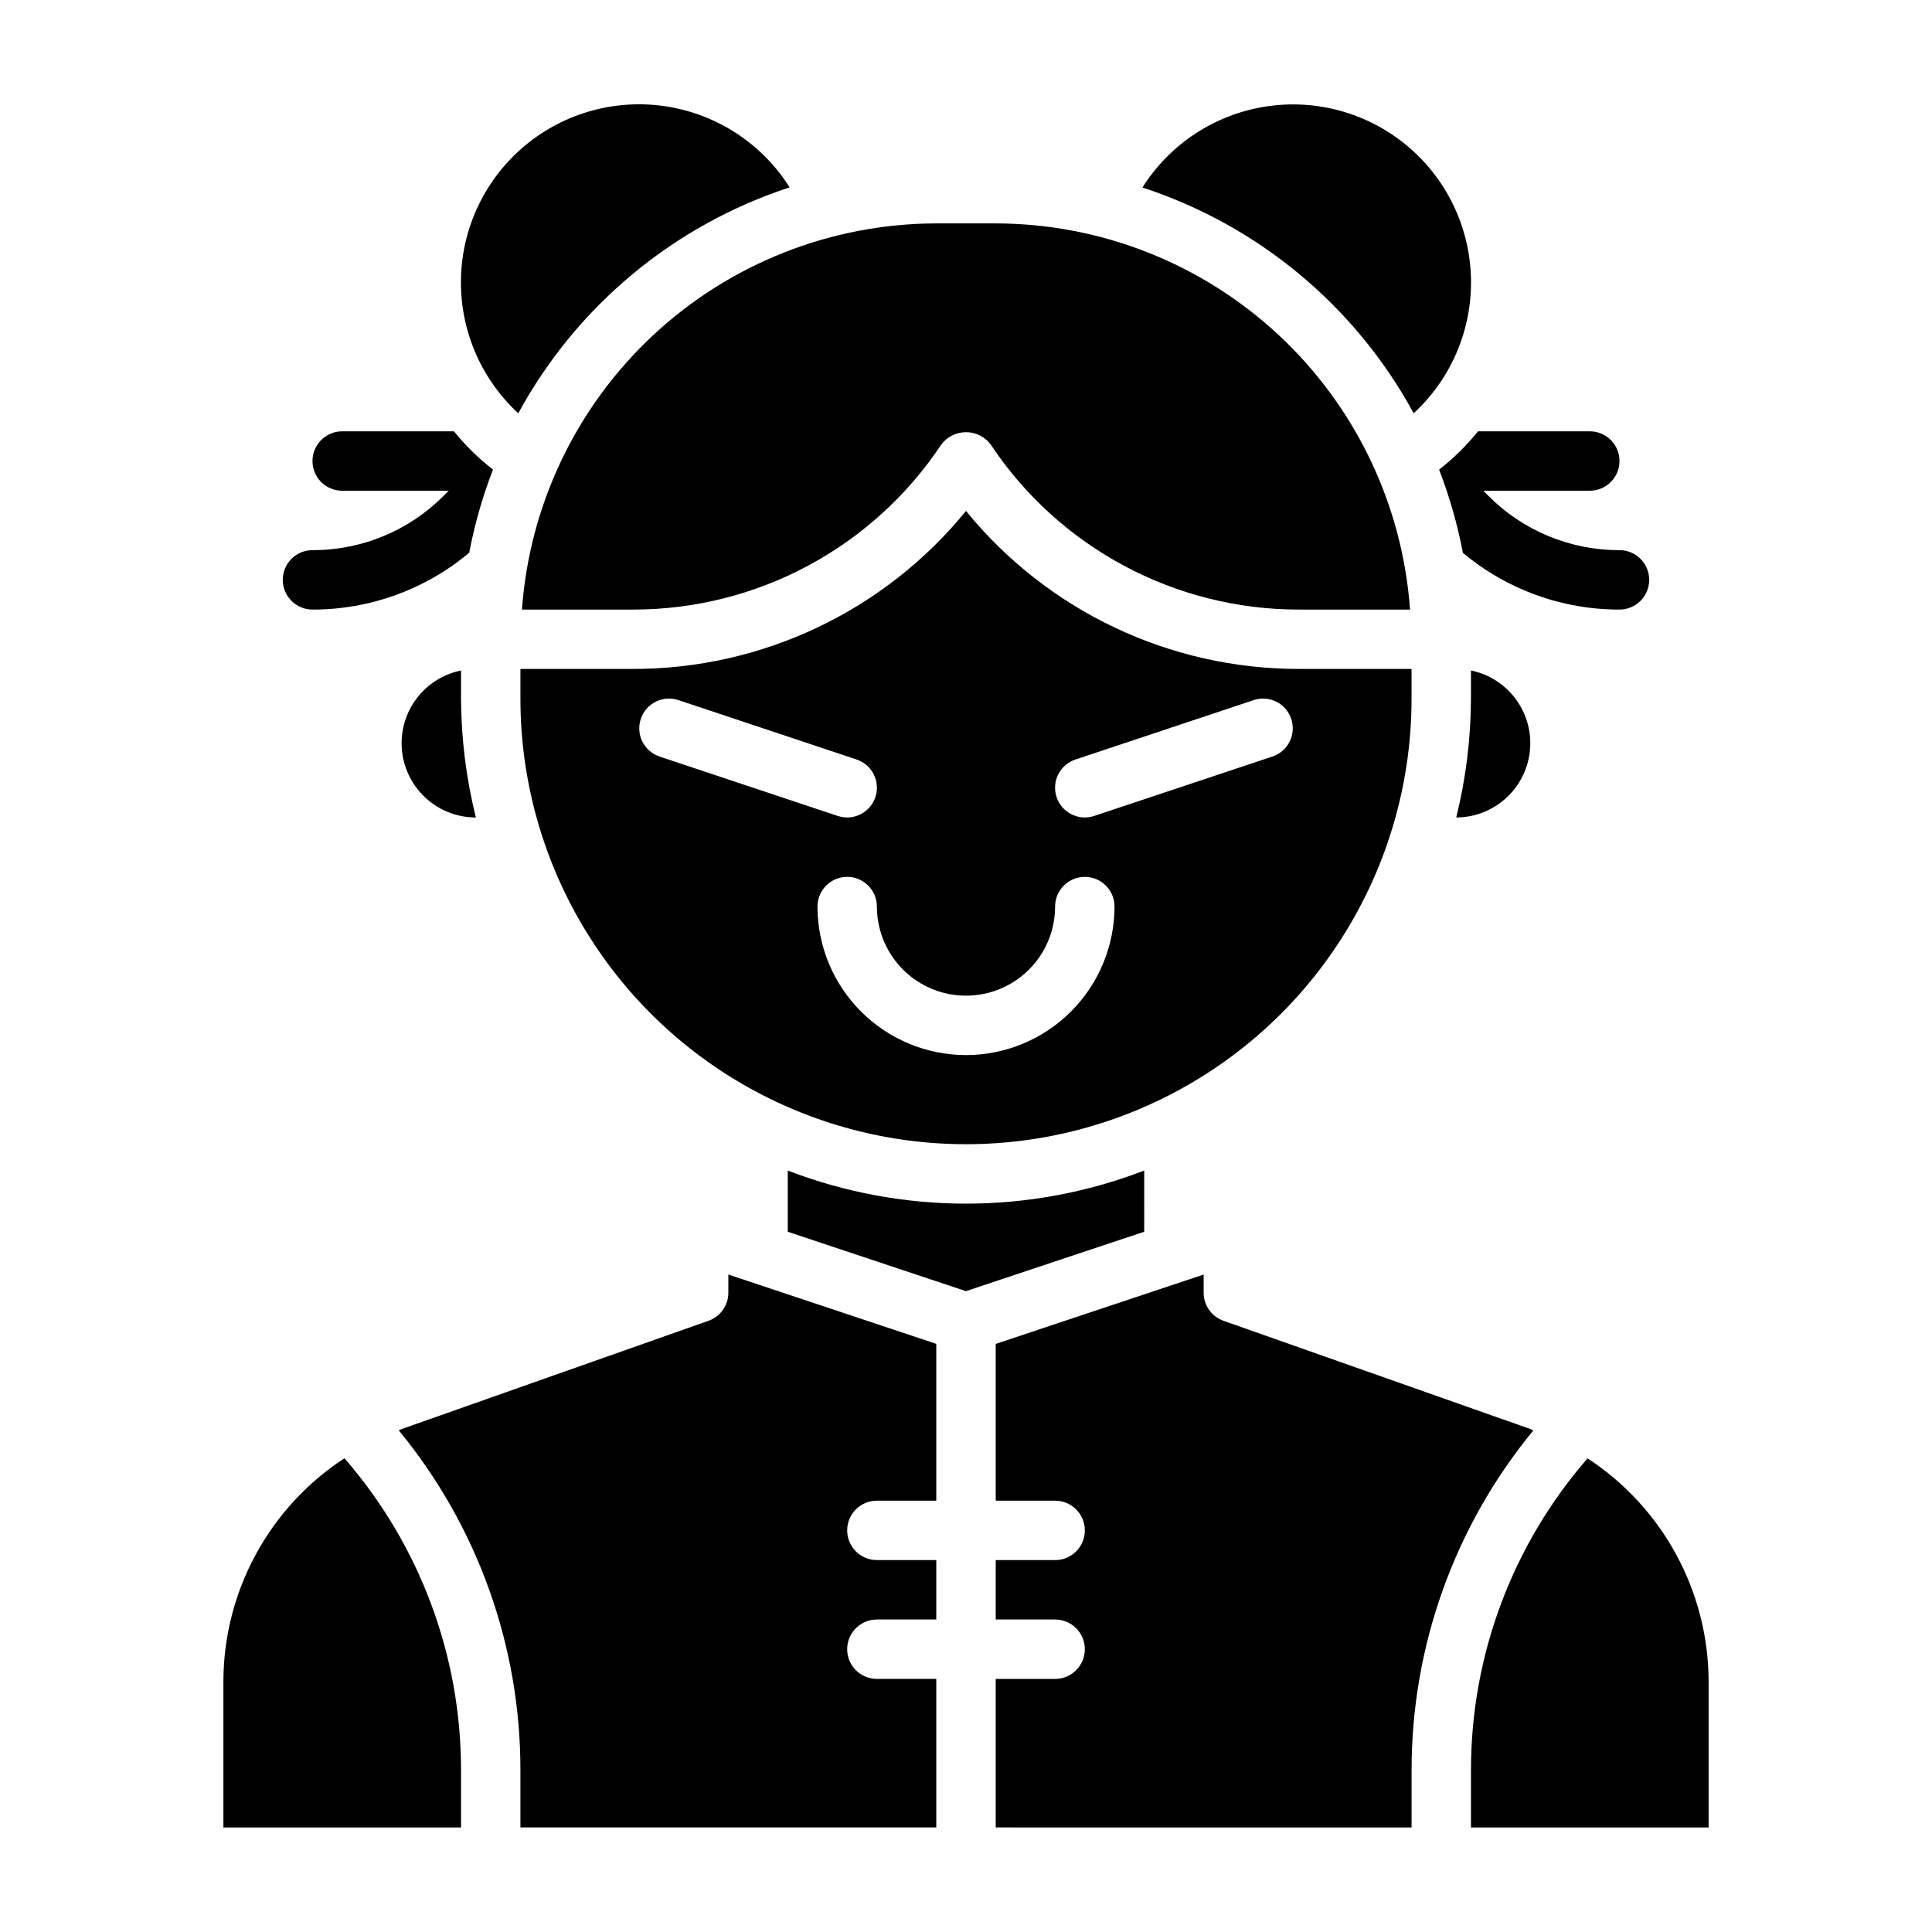 <?xml version="1.0" encoding="UTF-8"?>
<!-- Uploaded to: ICON Repo, www.svgrepo.com, Generator: ICON Repo Mixer Tools -->
<svg fill="#000000" width="800px" height="800px" version="1.1" viewBox="144 144 512 512" xmlns="http://www.w3.org/2000/svg">
 <g>
  <path d="m533.82 329.15c-0.039 10.617-1.348 21.188-3.898 31.488 6.551-0.016 12.664-3.297 16.305-8.746 3.641-5.445 4.332-12.348 1.844-18.41-2.492-6.059-7.832-10.484-14.25-11.801z"/>
  <path d="m400 279.41c-21.621 26.527-54.035 41.902-88.254 41.863h-29.828v7.871c0 42.188 22.508 81.168 59.039 102.26 36.535 21.094 81.547 21.094 118.08 0 36.535-21.094 59.039-60.074 59.039-102.26v-7.871h-29.828c-34.219 0.039-66.633-15.336-88.25-41.863zm-86.184 55.105c1.371-4.121 5.824-6.352 9.949-4.984l47.23 15.742v0.004c4.133 1.371 6.367 5.836 4.992 9.965s-5.836 6.363-9.965 4.992l-47.23-15.742-0.004-0.004c-4.121-1.375-6.348-5.832-4.973-9.957zm86.184 89.094c-10.438-0.012-20.441-4.16-27.82-11.539-7.379-7.379-11.527-17.383-11.543-27.82 0-4.348 3.527-7.871 7.875-7.871 4.348 0 7.871 3.523 7.871 7.871 0 8.438 4.5 16.234 11.809 20.453 7.305 4.219 16.309 4.219 23.613 0 7.309-4.219 11.809-12.016 11.809-20.453 0-4.348 3.527-7.871 7.875-7.871 4.348 0 7.871 3.523 7.871 7.871-0.012 10.438-4.164 20.441-11.543 27.82-7.379 7.379-17.383 11.527-27.816 11.539zm81.207-79.121-47.23 15.742-0.004 0.004c-4.129 1.371-8.59-0.863-9.965-4.992s0.859-8.594 4.992-9.965l47.23-15.742v-0.004c4.133-1.371 8.594 0.863 9.965 4.992 1.375 4.129-0.859 8.59-4.988 9.965z"/>
  <path d="m353.26 193.66c-7.25-11.5-19.113-19.312-32.539-21.438-13.43-2.125-27.125 1.645-37.574 10.344-10.449 8.699-16.637 21.48-16.98 35.074-0.348 13.59 5.188 26.672 15.184 35.887 15.441-28.41 41.172-49.828 71.91-59.867z"/>
  <path d="m518.64 253.52c9.992-9.211 15.527-22.289 15.18-35.875-0.344-13.586-6.531-26.363-16.977-35.059-10.445-8.695-24.137-12.461-37.559-10.332-13.422 2.125-25.277 9.941-32.523 21.438 30.719 10.035 56.438 31.441 71.879 59.828z"/>
  <path d="m564.72 530.48c-19.934 22.91-30.91 52.258-30.895 82.625v15.188h62.977v-38.773c-0.09-23.82-12.141-46.004-32.082-59.039z"/>
  <path d="m447.23 454.21c-30.402 11.691-64.062 11.691-94.465 0v16.215l47.23 15.742 47.23-15.742z"/>
  <path d="m549.57 522.71-81.34-28.691c-3.148-1.113-5.254-4.086-5.25-7.426v-4.824l-55.105 18.375v41.555h15.742c4.348 0 7.875 3.523 7.875 7.871s-3.527 7.871-7.875 7.871h-15.742v15.742h15.742v0.004c4.348 0 7.875 3.523 7.875 7.871 0 4.348-3.527 7.871-7.875 7.871h-15.742v39.359l110.21 0.004v-15.188c-0.02-32.848 11.391-64.684 32.277-90.039-0.309-0.102-0.551-0.262-0.789-0.355z"/>
  <path d="m282.32 305.54h29.426c32.84 0.035 63.516-16.383 81.703-43.73 1.543-2.062 3.973-3.281 6.551-3.281s5.004 1.219 6.547 3.281c18.188 27.348 48.863 43.766 81.703 43.73h29.426c-2-27.77-14.434-53.754-34.801-72.738-20.367-18.98-47.164-29.555-75.004-29.598h-15.746c-27.84 0.043-54.637 10.617-75.004 29.598-20.367 18.984-32.801 44.969-34.801 72.738z"/>
  <path d="m203.2 589.52v38.773h62.977v-15.188c0.02-30.379-10.957-59.738-30.898-82.656-19.949 13.043-32.004 35.238-32.078 59.07z"/>
  <path d="m250.43 340.96c0 5.223 2.074 10.227 5.766 13.918 3.691 3.691 8.695 5.762 13.914 5.762-2.562-10.301-3.883-20.871-3.934-31.488v-7.469c-4.445 0.906-8.441 3.32-11.309 6.836-2.867 3.512-4.438 7.906-4.438 12.441z"/>
  <path d="m337.02 486.59c0 3.34-2.106 6.312-5.25 7.426l-81.305 28.691c-0.277 0.094-0.52 0.25-0.789 0.355h0.004c20.867 25.363 32.266 57.195 32.234 90.039v15.188h110.21v-39.363h-15.742c-4.348 0-7.871-3.523-7.871-7.871 0-4.348 3.523-7.871 7.871-7.871h15.742v-15.746h-15.742c-4.348 0-7.871-3.523-7.871-7.871s3.523-7.871 7.871-7.871h15.742v-41.559l-55.105-18.375z"/>
  <path d="m525.38 268.46c2.762 7.141 4.867 14.52 6.301 22.043 11.629 9.742 26.328 15.066 41.5 15.035 4.348 0 7.871-3.523 7.871-7.871 0-4.348-3.523-7.875-7.871-7.875-13.039 0.039-25.551-5.144-34.746-14.391l-1.355-1.352h28.23c4.348 0 7.871-3.523 7.871-7.871 0-4.348-3.523-7.875-7.871-7.875h-29.617c-3.035 3.769-6.496 7.176-10.312 10.156z"/>
  <path d="m226.81 305.54c15.188 0.035 29.898-5.301 41.535-15.059 1.43-7.523 3.539-14.902 6.297-22.043-3.824-2.969-7.297-6.371-10.344-10.133h-29.613c-4.348 0-7.875 3.527-7.875 7.875 0 4.348 3.527 7.871 7.875 7.871h28.23l-1.355 1.355v-0.004c-9.195 9.246-21.707 14.43-34.75 14.391-4.348 0-7.871 3.527-7.871 7.875 0 4.348 3.523 7.871 7.871 7.871z"/>
 </g>
</svg>